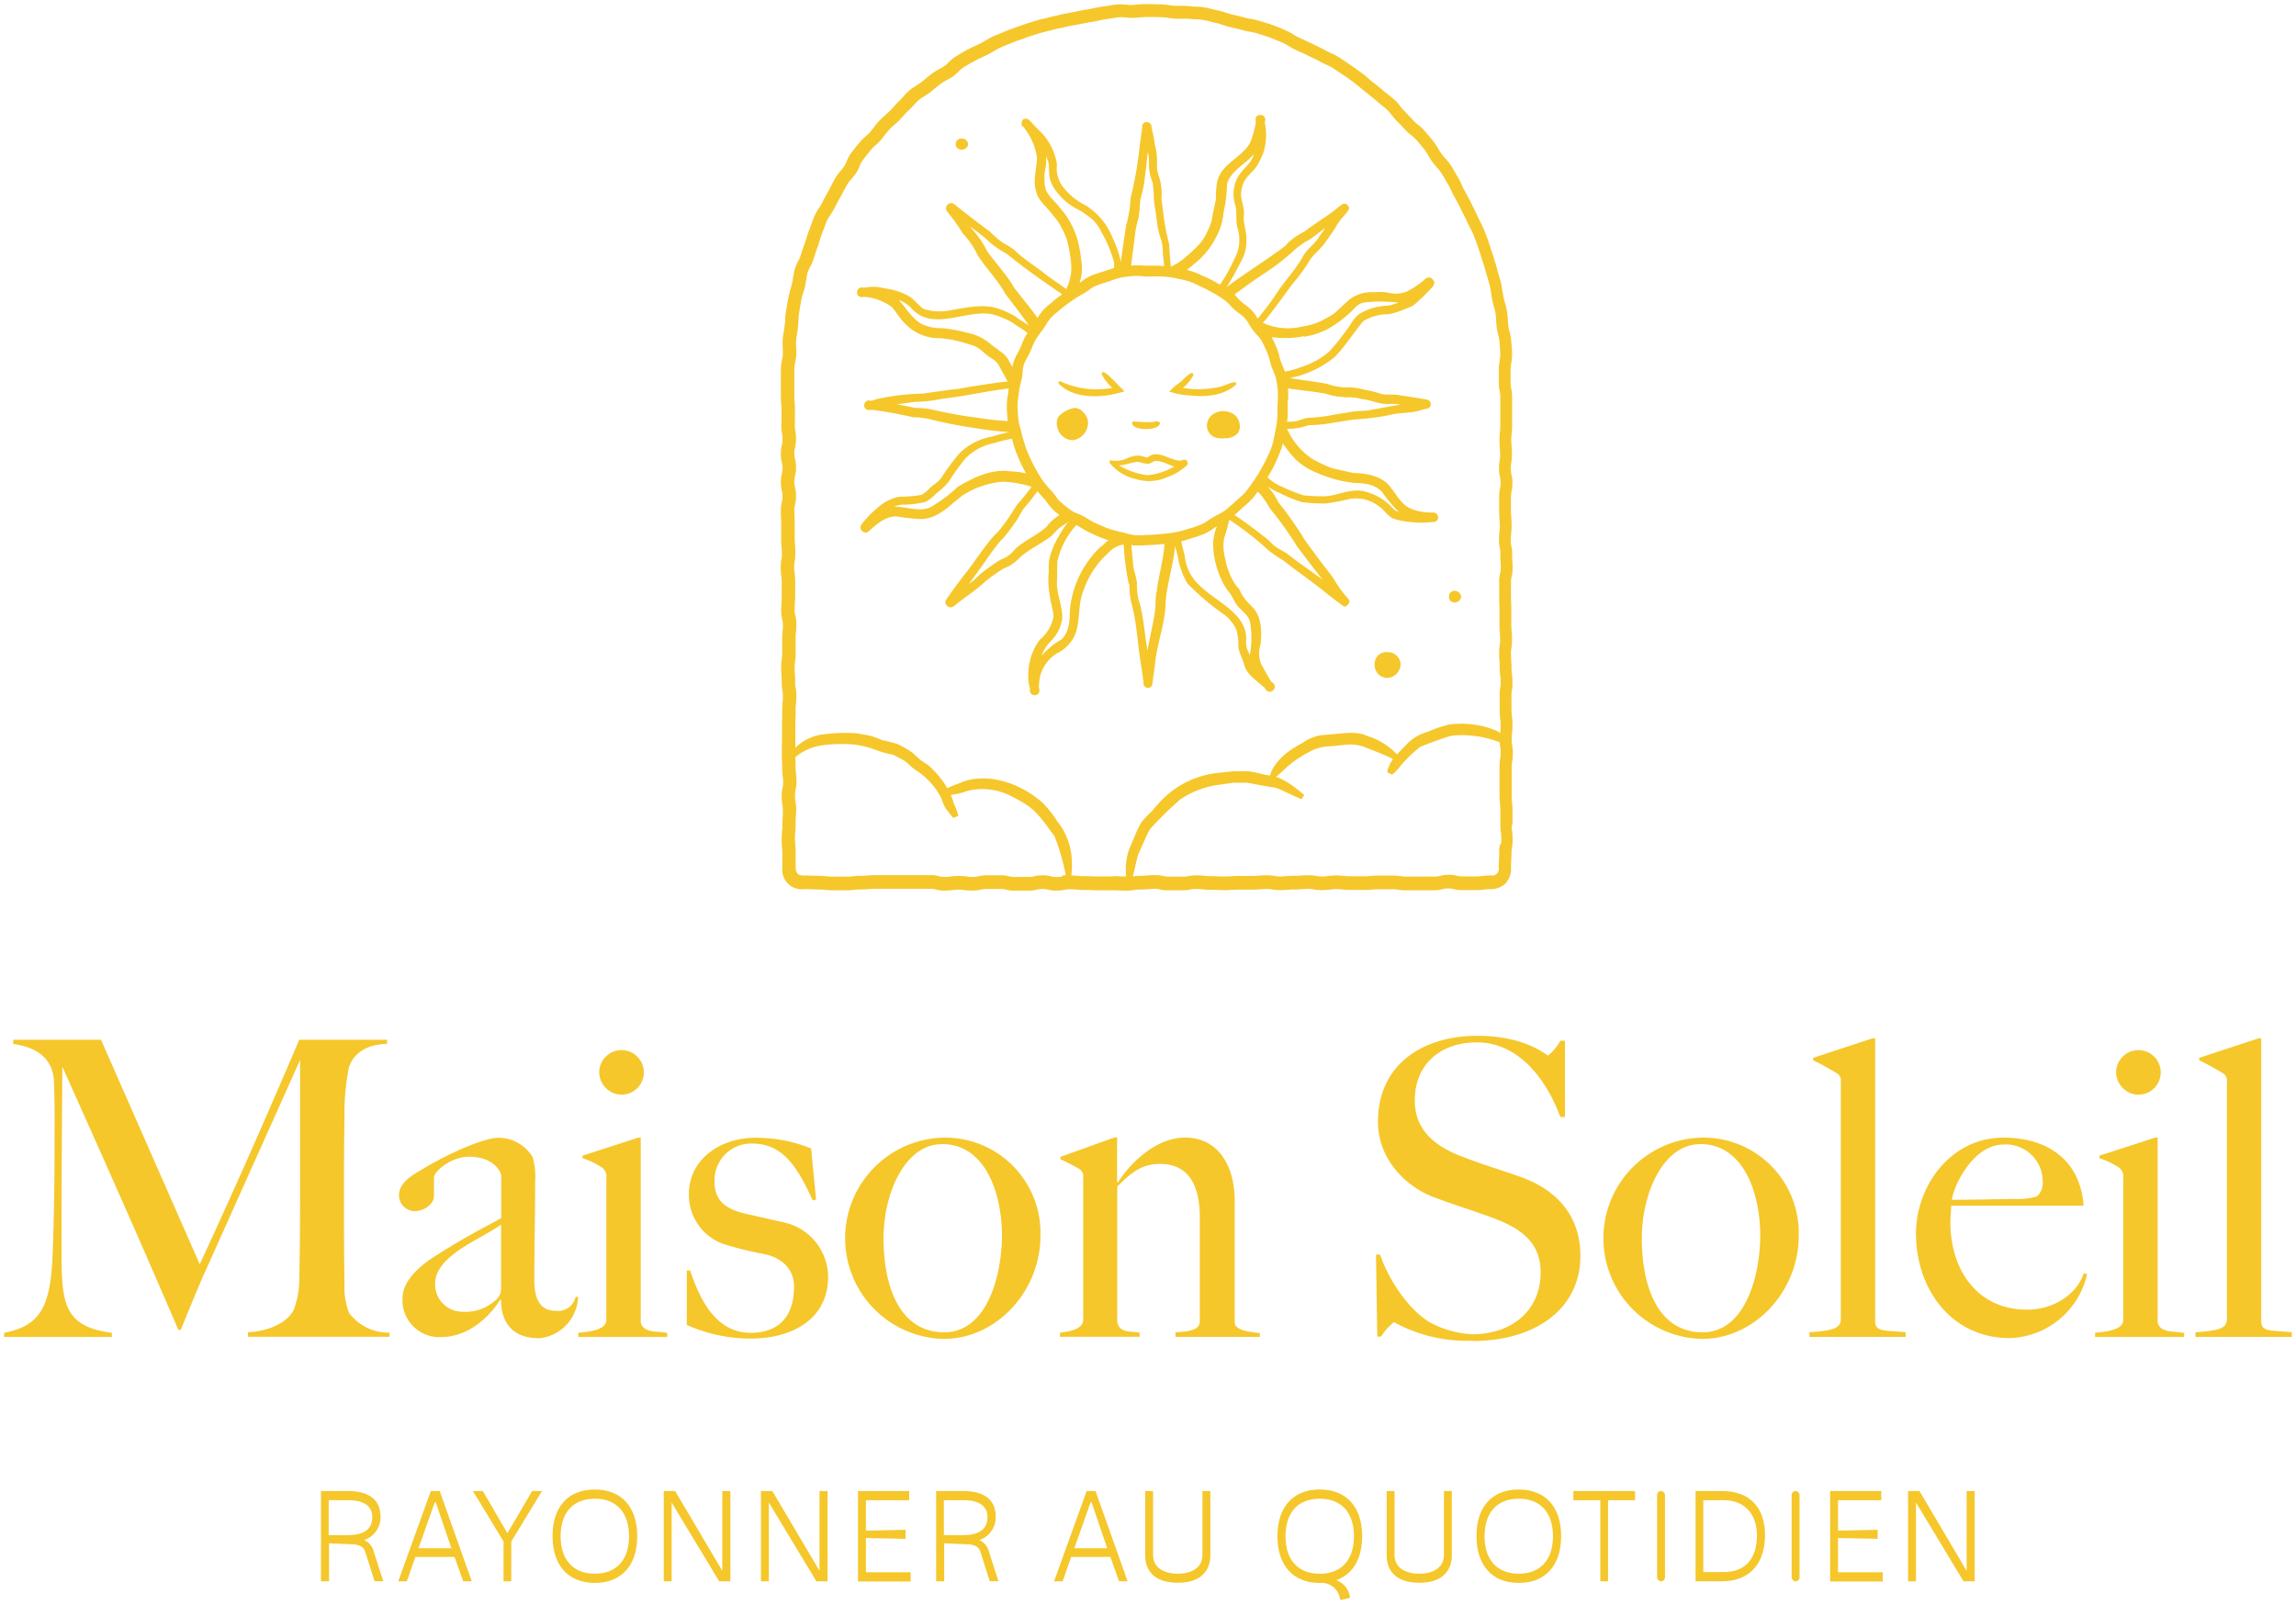 <svg xmlns="http://www.w3.org/2000/svg" width="276.167" height="193.098" viewBox="0 0 276.167 193.098">
  <g id="Logo" transform="translate(-890.5 -491.501)">
    <path id="Tracé_1" data-name="Tracé 1" d="M29.321,98.725v-.554c2.829-.158,4.867-1.345,5.52-2.73a10.525,10.525,0,0,0,.653-3.581c.1-4.372.1-8.191.1-12.405V65.408L24.177,90.871c-.653,1.385-2.631,6.252-2.928,7h-.3C14.641,83.135,7.953,68.4,7,66.2c-.059,8.686-.1,12.6-.1,22.3,0,6.212.3,8.982,6.054,9.734v.495H0v-.495c4.57-.89,5.658-3.383,5.856-10.13.1-2.829.2-6.846.2-11.277,0-3.779.059-4.867-.059-8.686-.1-3.72-3.284-4.412-4.907-4.669v-.495H11.653L23.524,89.98c5.856-12.563,11.515-25.958,11.97-27.006H46.059v.495c-2.691.059-4.016,1.286-4.57,2.73a28.343,28.343,0,0,0-.554,6.153c-.059,3.185-.059,6.114-.059,9.141,0,3.522,0,7.043.059,10.921a8.551,8.551,0,0,0,.554,3.423,5.914,5.914,0,0,0,4.867,2.374v.495H29.321Z" transform="translate(891 553.619)" fill="#f5c72b" stroke="rgba(0,0,0,0)" stroke-width="1"/>
    <path id="Tracé_2" data-name="Tracé 2" d="M40.6,93.032c-2.236,0-4.313-1.246-4.313-4.57l-.1-.059c-1.088,1.781-3.621,4.511-7.142,4.511a4.427,4.427,0,0,1-4.61-4.709c0-1.84,1.682-3.621,3.878-5.006,4.372-2.79,6.608-3.779,7.993-4.61v-5.1c0-.3-.752-2.275-3.878-2.275-2.137,0-4.214,1.741-4.214,2.532v2.236c0,.89-1.187,1.781-2.275,1.781A1.931,1.931,0,0,1,24,75.878c0-1.642,1.84-2.572,2.928-3.225,3.423-2.038,7.4-3.72,9.081-3.72a4.818,4.818,0,0,1,4.076,2.335,8.677,8.677,0,0,1,.3,2.928c0,4.709-.1,7.34-.1,11.871,0,2.987,1.246,3.68,2.532,3.68a2.156,2.156,0,0,0,2.434-1.682h.3a5.184,5.184,0,0,1-4.907,5.006ZM36.286,79.38c-2.374,1.741-7.934,3.72-7.934,7.1a3.284,3.284,0,0,0,3.225,3.383,5.407,5.407,0,0,0,4.115-1.444,1.738,1.738,0,0,0,.594-1.385V79.38Z" transform="translate(914.484 559.451)" fill="#f5c72b" stroke="rgba(0,0,0,0)" stroke-width="1"/>
    <path id="Tracé_3" data-name="Tracé 3" d="M34.9,98.079v-.495c1.543-.158,3.383-.356,3.383-1.583V78.967a1.345,1.345,0,0,0-.495-1.246,9.836,9.836,0,0,0-2.374-1.148v-.3L42.121,74.1h.3V96.3c.257,1.286,1.84,1.088,3.185,1.286v.495H34.9Zm5.2-29.143a2.725,2.725,0,0,1-2.671-2.671A2.681,2.681,0,1,1,40.1,68.936" transform="translate(925.149 554.265)" fill="#f5c72b" stroke="rgba(0,0,0,0)" stroke-width="1"/>
    <path id="Tracé_4" data-name="Tracé 4" d="M49.2,93.091a18.737,18.737,0,0,1-7.7-1.642V84.9h.4c1.088,3.185,2.928,7.5,7.3,7.5,3.185,0,5.2-1.781,5.2-5.56,0-2.038-1.385-3.482-3.621-3.917a43.826,43.826,0,0,1-4.808-1.187,6.238,6.238,0,0,1-4.214-6.054c0-4.076,3.68-6.747,7.993-6.747a17.588,17.588,0,0,1,6.707,1.286l.594,6.153-.4.1c-1.84-4.016-3.581-6.846-7.3-6.846a4.417,4.417,0,0,0-4.511,4.61c0,2.434,1.583,3.324,3.68,3.818l4.61,1.049A6.747,6.747,0,0,1,58.5,85.652c0,5.164-4.412,7.439-9.279,7.439Z" transform="translate(931.607 559.451)" fill="#f5c72b" stroke="rgba(0,0,0,0)" stroke-width="1"/>
    <path id="Tracé_5" data-name="Tracé 5" d="M63,93.141a12.11,12.11,0,0,1,.1-24.217A11.46,11.46,0,0,1,74.615,80.736c0,6.747-5.362,12.405-11.614,12.405m-.257-23.425c-4.372,0-7,5.817-7,11.317,0,6.054,2.077,11.317,7.3,11.317s6.944-7,6.944-11.673S68.2,69.7,62.744,69.7Z" transform="translate(941.03 559.441)" fill="#f5c72b" stroke="rgba(0,0,0,0)" stroke-width="1"/>
    <path id="Tracé_6" data-name="Tracé 6" d="M78.079,92.913v-.554c1.781-.1,2.928-.3,2.928-1.345V78.51c0-3.818-1.345-6.41-4.768-6.41-2.176,0-3.383.95-5.164,2.73V91.113C71.332,92.4,72.42,92.2,73.766,92.4v.495H64.19V92.4c1.543-.158,2.79-.554,2.79-1.583V73.742a1.027,1.027,0,0,0-.495-1.049,23.243,23.243,0,0,0-2.236-1.148v-.3l6.509-2.335h.3v5.362l.1.059c1.444-2.275,4.511-5.4,8.092-5.4,3.818,0,5.955,3.185,5.955,7.637v14.6c0,.989,1.88,1.148,3.027,1.286v.455H78.079Z" transform="translate(953.809 559.431)" fill="#f5c72b" stroke="rgba(0,0,0,0)" stroke-width="1"/>
    <path id="Tracé_7" data-name="Tracé 7" d="M95.033,99.415a18.186,18.186,0,0,1-9.477-2.236,7.305,7.305,0,0,0-1.543,1.741h-.455L83.4,89.048h.495c1.187,3.522,3.878,7.043,6.153,8.25a12.011,12.011,0,0,0,4.907,1.345c4.867,0,8.25-2.928,8.25-7.439,0-3.72-2.532-5.362-5.718-6.549-3.225-1.187-4.313-1.444-7.3-2.572-3.423-1.345-6.549-4.709-6.549-8.982,0-7.1,5.619-10.367,11.91-10.367,5.955,0,8.349,2.374,8.547,2.374a6.058,6.058,0,0,0,1.484-1.781h.554v9.18h-.554c-1.642-4.412-4.907-8.982-10.07-8.982-4.175,0-7.439,2.473-7.439,7,0,3.482,2.374,5.52,5.718,6.747,2.671,1.049,4.511,1.543,7.1,2.473,4.471,1.642,7.1,4.808,7.1,9.477,0,6.351-5.4,10.229-12.959,10.229Z" transform="translate(972.605 553.384)" fill="#f5c72b" stroke="rgba(0,0,0,0)" stroke-width="1"/>
    <path id="Tracé_8" data-name="Tracé 8" d="M109.1,93.141a12.11,12.11,0,0,1,.1-24.217,11.46,11.46,0,0,1,11.515,11.812c0,6.747-5.362,12.405-11.614,12.405m-.257-23.425c-4.372,0-7,5.817-7,11.317,0,6.054,2.077,11.317,7.3,11.317s6.944-7,6.944-11.673S114.3,69.7,108.844,69.7Z" transform="translate(986.138 559.441)" fill="#f5c72b" stroke="rgba(0,0,0,0)" stroke-width="1"/>
    <path id="Tracé_9" data-name="Tracé 9" d="M109.75,98.8v-.554c3.027-.2,3.779-.554,3.779-1.583V68.117a1.027,1.027,0,0,0-.495-1.049c-.594-.356-2.038-1.187-2.829-1.543v-.3l7.1-2.335h.356V96.9c0,1.345,1.148,1.088,3.68,1.345V98.8H109.75Z" transform="translate(998.388 553.541)" fill="#f5c72b" stroke="rgba(0,0,0,0)" stroke-width="1"/>
    <path id="Tracé_10" data-name="Tracé 10" d="M127.448,93.042c-6.806,0-11.218-5.718-11.218-12.6,0-5.619,4.115-11.515,10.526-11.515,5.2,0,9.24,2.631,9.635,8.191H120.464c0,.495-.1,1.246-.1,1.978,0,5.619,3.126,10.526,9.239,10.526,3.284,0,6.015-1.939,6.806-4.372l.4.1a9.857,9.857,0,0,1-9.338,7.7ZM126.8,69.755c-3.72,0-6.054,5.006-6.252,6.648,2.988,0,4.61-.059,7.7-.1a7.87,7.87,0,0,0,2.532-.3,2.238,2.238,0,0,0,.692-1.781,4.443,4.443,0,0,0-4.669-4.471" transform="translate(1004.729 559.441)" fill="#f5c72b" stroke="rgba(0,0,0,0)" stroke-width="1"/>
    <path id="Tracé_11" data-name="Tracé 11" d="M127.12,98.079v-.495c1.543-.158,3.383-.356,3.383-1.583V78.967a1.345,1.345,0,0,0-.495-1.246,9.835,9.835,0,0,0-2.374-1.148v-.3l6.707-2.176h.3V96.3c.257,1.286,1.84,1.088,3.185,1.286v.495h-10.7Zm5.2-29.143a2.725,2.725,0,0,1-2.671-2.671,2.681,2.681,0,1,1,2.671,2.671" transform="translate(1015.385 554.265)" fill="#f5c72b" stroke="rgba(0,0,0,0)" stroke-width="1"/>
    <path id="Tracé_12" data-name="Tracé 12" d="M133.22,98.8v-.554c3.027-.2,3.779-.554,3.779-1.583V68.117a1.027,1.027,0,0,0-.495-1.049c-.594-.356-2.038-1.187-2.829-1.543v-.3l7.1-2.335h.356V96.9c0,1.345,1.148,1.088,3.68,1.345V98.8H133.22Z" transform="translate(1021.354 553.541)" fill="#f5c72b" stroke="rgba(0,0,0,0)" stroke-width="1"/>
    <path id="Tracé_13" data-name="Tracé 13" d="M19.26,101.276V90.414h3.225c2.453,0,3.937.969,3.937,3.106a2.869,2.869,0,0,1-1.959,2.79,2.11,2.11,0,0,1,1.167,1.464l1.128,3.5H25.71l-1.108-3.5c-.2-.653-.712-.91-1.563-.95l-2.809-.119v4.57H19.26Zm.95-5.56h2.335c1.4,0,2.889-.4,2.889-2.157,0-1.662-1.563-2.038-2.829-2.038H20.19v4.194Z" transform="translate(909.846 580.469)" fill="#f5c72b" stroke="rgba(0,0,0,0)" stroke-width="1"/>
    <path id="Tracé_14" data-name="Tracé 14" d="M31.775,101.276l-1.049-2.928H26.018l-1.029,2.928H23.96l3.917-10.862h1.068L32.8,101.276Zm-3.423-9.5L26.394,97.3h3.957l-1.88-5.52h-.119Z" transform="translate(914.444 580.469)" fill="#f5c72b" stroke="rgba(0,0,0,0)" stroke-width="1"/>
    <path id="Tracé_15" data-name="Tracé 15" d="M32.18,101.276V96.488L28.5,90.414h1.187l2.928,5.025h.059l2.948-5.025H36.81l-3.7,6.074v4.788h-.93Z" transform="translate(918.887 580.469)" fill="#f5c72b" stroke="rgba(0,0,0,0)" stroke-width="1"/>
    <path id="Tracé_16" data-name="Tracé 16" d="M33.34,95.9c0-3.5,1.88-5.579,5.085-5.579s5.1,2.1,5.1,5.619-1.9,5.619-5.1,5.619-5.085-2.1-5.085-5.639Zm9.2.04c0-2.829-1.5-4.511-4.115-4.511s-4.115,1.682-4.115,4.511,1.5,4.511,4.115,4.511,4.115-1.682,4.115-4.511" transform="translate(923.623 580.381)" fill="#f5c72b" stroke="rgba(0,0,0,0)" stroke-width="1"/>
    <path id="Tracé_17" data-name="Tracé 17" d="M40.1,101.276V90.414h1.365l5.678,9.6v-9.6h.969v10.862H46.767L41.05,91.8v9.477Z" transform="translate(930.237 580.469)" fill="#f5c72b" stroke="rgba(0,0,0,0)" stroke-width="1"/>
    <path id="Tracé_18" data-name="Tracé 18" d="M46.01,101.276V90.414h1.365l5.678,9.6v-9.6h.969v10.862H52.677L46.96,91.8v9.477Z" transform="translate(936.02 580.469)" fill="#f5c72b" stroke="rgba(0,0,0,0)" stroke-width="1"/>
    <path id="Tracé_19" data-name="Tracé 19" d="M51.91,101.276V90.414h6.153v1.108h-5.2v3.66l4.768-.1v1.088l-4.768-.1v4.115h5.381V101.3H51.91Z" transform="translate(941.793 580.469)" fill="#f5c72b" stroke="rgba(0,0,0,0)" stroke-width="1"/>
    <path id="Tracé_20" data-name="Tracé 20" d="M56.66,101.276V90.414h3.225c2.453,0,3.937.969,3.937,3.106a2.869,2.869,0,0,1-1.959,2.79,2.11,2.11,0,0,1,1.167,1.464l1.128,3.5H63.11L62,97.774c-.2-.653-.712-.91-1.563-.95l-2.809-.119v4.57H56.66Zm.95-5.56h2.335c1.4,0,2.889-.4,2.889-2.157,0-1.662-1.563-2.038-2.829-2.038H57.59v4.194Z" transform="translate(946.441 580.469)" fill="#f5c72b" stroke="rgba(0,0,0,0)" stroke-width="1"/>
    <path id="Tracé_21" data-name="Tracé 21" d="M71.645,101.276,70.6,98.348H65.888l-1.029,2.928H63.83l3.917-10.862h1.068l3.858,10.862Zm-3.423-9.5L66.264,97.3H70.22l-1.88-5.52h-.119Z" transform="translate(953.457 580.469)" fill="#f5c72b" stroke="rgba(0,0,0,0)" stroke-width="1"/>
    <path id="Tracé_22" data-name="Tracé 22" d="M69.37,98.17V90.414h.95v7.7c0,1.761,1.682,2.255,2.968,2.255s2.968-.495,2.968-2.255v-7.7h.95V98.17c0,1.6-.91,3.284-3.917,3.284S69.37,99.792,69.37,98.17" transform="translate(958.877 580.469)" fill="#f5c72b" stroke="rgba(0,0,0,0)" stroke-width="1"/>
    <path id="Tracé_23" data-name="Tracé 23" d="M84.988,103.619l-.119-.435a2.237,2.237,0,0,0-2.374-1.622c-3.185,0-5.085-2.117-5.085-5.619s1.88-5.619,5.085-5.619,5.1,2.1,5.1,5.619c0,2.711-1.108,4.57-3.106,5.283a2.543,2.543,0,0,1,1.583,1.761l.079.356Zm1.622-7.677c0-2.829-1.5-4.511-4.115-4.511s-4.115,1.682-4.115,4.511,1.5,4.511,4.115,4.511,4.115-1.682,4.115-4.511" transform="translate(966.744 580.381)" fill="#f5c72b" stroke="rgba(0,0,0,0)" stroke-width="1"/>
    <path id="Tracé_24" data-name="Tracé 24" d="M84.05,98.17V90.414H85v7.7c0,1.761,1.682,2.255,2.968,2.255s2.968-.495,2.968-2.255v-7.7h.95V98.17c0,1.6-.91,3.284-3.917,3.284S84.05,99.792,84.05,98.17" transform="translate(973.241 580.469)" fill="#f5c72b" stroke="rgba(0,0,0,0)" stroke-width="1"/>
    <path id="Tracé_25" data-name="Tracé 25" d="M89.51,95.9c0-3.5,1.88-5.579,5.085-5.579s5.1,2.1,5.1,5.619-1.9,5.619-5.1,5.619-5.085-2.1-5.085-5.639Zm9.2.04c0-2.829-1.5-4.511-4.115-4.511s-4.115,1.682-4.115,4.511,1.5,4.511,4.115,4.511,4.115-1.682,4.115-4.511" transform="translate(978.584 580.381)" fill="#f5c72b" stroke="rgba(0,0,0,0)" stroke-width="1"/>
    <path id="Tracé_26" data-name="Tracé 26" d="M98.645,101.276V91.522H95.4V90.414h7.419v1.108H99.575v9.754h-.93Z" transform="translate(984.347 580.469)" fill="#f5c72b" stroke="rgba(0,0,0,0)" stroke-width="1"/>
    <rect id="Rectangle_23" data-name="Rectangle 23" width="0.95" height="10.862" rx="0.475" transform="translate(1089.818 670.883)" fill="#f5c72b" stroke="rgba(0,0,0,0)" stroke-width="1"/>
    <path id="Tracé_27" data-name="Tracé 27" d="M102.83,101.276V90.414H106c3.522,0,5.184,2.176,5.184,5.322s-1.622,5.54-5.184,5.54H102.83m.95-1.108h2.473c2.236,0,3.957-1.286,3.957-4.412,0-2.651-1.583-4.234-3.957-4.234H103.76v8.646Z" transform="translate(991.617 580.469)" fill="#f5c72b" stroke="rgba(0,0,0,0)" stroke-width="1"/>
    <rect id="Rectangle_24" data-name="Rectangle 24" width="0.95" height="10.862" rx="0.475" transform="translate(1106.002 670.883)" fill="#f5c72b" stroke="rgba(0,0,0,0)" stroke-width="1"/>
    <path id="Tracé_28" data-name="Tracé 28" d="M111.01,101.276V90.414h6.153v1.108h-5.2v3.66l4.768-.1v1.088l-4.768-.1v4.115h5.381V101.3H111.01Z" transform="translate(999.621 580.469)" fill="#f5c72b" stroke="rgba(0,0,0,0)" stroke-width="1"/>
    <path id="Tracé_29" data-name="Tracé 29" d="M115.75,101.276V90.414h1.365l5.678,9.6v-9.6h.969v10.862h-1.345L116.7,91.8v9.477Z" transform="translate(1004.259 580.469)" fill="#f5c72b" stroke="rgba(0,0,0,0)" stroke-width="1"/>
    <path id="Tracé_30" data-name="Tracé 30" d="M135.223,98.695v-1.7a8.1,8.1,0,0,0-.059-.95,6.426,6.426,0,0,1-.04-.772V91.849a3.246,3.246,0,0,1,.059-.732,5.977,5.977,0,0,0,0-1.939,3.368,3.368,0,0,1-.059-.732,6.988,6.988,0,0,1,.04-.772,8.1,8.1,0,0,0,.059-.95,8.881,8.881,0,0,0-.059-.969A5.459,5.459,0,0,1,135.1,85V83.282a3.452,3.452,0,0,1,.059-.752,5.334,5.334,0,0,0,.059-.969,7.774,7.774,0,0,0-.059-.95,5.458,5.458,0,0,1-.059-.752,5.479,5.479,0,0,0-.04-.91c0-.2-.02-.4-.02-.811a3.451,3.451,0,0,1,.059-.752,5.334,5.334,0,0,0,.059-.969,5.492,5.492,0,0,0-.04-.93c0-.2-.04-.4-.04-.791V72.974c0-.455,0-.673-.02-.89,0-.2-.02-.4-.02-.811V69.551a2.582,2.582,0,0,1,.079-.673,3.811,3.811,0,0,0,.119-1.029,5.352,5.352,0,0,0-.04-.91c0-.2-.02-.4-.02-.791a3.663,3.663,0,0,0-.1-.989,3.164,3.164,0,0,1-.059-.712,6.029,6.029,0,0,1,.04-.752,8.1,8.1,0,0,0,.059-.95c0-.475-.02-.692-.04-.93,0-.2-.04-.4-.04-.772V59.323a2.947,2.947,0,0,1,.079-.712,4.966,4.966,0,0,0,.1-1.009,3.811,3.811,0,0,0-.119-1.029,2.893,2.893,0,0,1-.079-.692,3.245,3.245,0,0,1,.059-.732,4.875,4.875,0,0,0,.079-.969,9.011,9.011,0,0,0-.04-.93c0-.2-.04-.4-.04-.791a6.419,6.419,0,0,1,.04-.772,8.1,8.1,0,0,0,.059-.95V47.294a4.964,4.964,0,0,0-.1-1.009,2.948,2.948,0,0,1-.079-.712V43.851a4.955,4.955,0,0,1,.079-.692,5.721,5.721,0,0,0,.1-1.049q-.03-.861-.119-1.721a5.575,5.575,0,0,0-.2-1.029,4.064,4.064,0,0,1-.138-.673c-.02-.237-.04-.455-.059-.692a9.045,9.045,0,0,0-.1-1.029,7.533,7.533,0,0,0-.237-1.009c-.059-.218-.119-.455-.178-.673-.04-.218-.079-.455-.119-.673-.059-.336-.1-.692-.178-1.029-.079-.376-.2-.732-.3-1.088-.059-.2-.119-.376-.158-.574-.158-.554-.317-1.108-.495-1.642l-.178-.534c-.119-.376-.237-.732-.356-1.108l-.059-.178c-.178-.475-.356-.969-.554-1.444-.139-.317-.3-.633-.455-.95-.1-.2-.2-.4-.3-.613-.237-.514-.495-1.029-.752-1.543s-.534-1.029-.811-1.523a3.7,3.7,0,0,1-.3-.633,9.753,9.753,0,0,0-.455-.91c-.119-.178-.218-.376-.336-.554-.178-.317-.356-.633-.554-.93a6.523,6.523,0,0,0-.633-.791c-.158-.178-.317-.356-.455-.534-.139-.2-.257-.4-.376-.594a8.988,8.988,0,0,0-.554-.871c-.356-.435-.732-.871-1.108-1.326a5.145,5.145,0,0,0-.772-.712,4,4,0,0,1-.514-.455c-.4-.415-.772-.831-1.187-1.246a5.885,5.885,0,0,1-.455-.534,4.979,4.979,0,0,0-.692-.772c-.257-.237-.534-.455-.811-.673-.178-.138-.356-.277-.534-.435-.435-.376-.89-.732-1.345-1.088-.178-.138-.356-.3-.514-.435a8.369,8.369,0,0,0-.811-.653l-.277-.2c-.376-.277-.732-.534-1.128-.791l-.336-.237c-.356-.237-.732-.495-1.088-.712a6.509,6.509,0,0,0-.91-.455,6.293,6.293,0,0,1-.633-.317c-.317-.178-.633-.336-.969-.495-.2-.1-.376-.178-.574-.277-.356-.178-.712-.336-1.088-.514l-.475-.218a6.077,6.077,0,0,1-.613-.336,5.675,5.675,0,0,0-.91-.495l-.455-.2c-.376-.158-.752-.317-1.128-.455-.336-.119-.692-.237-1.049-.336l-.594-.178a6.5,6.5,0,0,0-.989-.237c-.237-.04-.455-.079-.692-.138-.435-.119-.89-.237-1.345-.336l-.336-.079c-.218-.059-.455-.138-.673-.2A7.219,7.219,0,0,0,99.788.76c-.218-.04-.455-.1-.673-.158A9.189,9.189,0,0,0,98.107.384,5.858,5.858,0,0,0,97.078.3a3.923,3.923,0,0,1-.692-.059,9.116,9.116,0,0,0-1.029-.04h-.712a3.682,3.682,0,0,1-.673-.079c-.336-.04-.692-.079-1.029-.1-.317,0-.633,0-.95-.02h-.772a5.892,5.892,0,0,0-1.029.04L89.5.107a4.067,4.067,0,0,1-.692-.04,5.892,5.892,0,0,0-1.029-.04A9.167,9.167,0,0,0,86.75.166c-.237.04-.455.079-.692.1-.336.04-.673.119-1.009.178-.218.04-.455.1-.673.138-.475.079-.93.158-1.385.257L82.18,1c-.4.079-.791.138-1.187.237-.2.04-.376.079-.574.138-.376.079-.732.158-1.108.257-.218.059-.435.119-.653.158a8.418,8.418,0,0,0-1.009.277l-.435.138c-.4.119-.811.257-1.207.4-.178.059-.376.138-.554.2-.356.119-.712.257-1.068.4l-.495.2c-.376.158-.732.3-1.108.455a8.1,8.1,0,0,0-.91.495c-.2.119-.4.237-.594.336s-.415.2-.613.3c-.317.138-.633.3-.95.455l-.139.079c-.455.257-.91.514-1.345.791a4.174,4.174,0,0,0-.831.692,3.112,3.112,0,0,1-.495.435,6.2,6.2,0,0,1-.613.356,8.637,8.637,0,0,0-.871.534c-.3.218-.574.455-.851.673a4.815,4.815,0,0,1-.495.4c-.178.138-.376.257-.574.4a7.374,7.374,0,0,0-.851.594,8.174,8.174,0,0,0-.712.732c-.158.178-.317.356-.475.514a8.451,8.451,0,0,0-.712.752,5.608,5.608,0,0,1-.475.495c-.158.158-.336.317-.514.475-.257.237-.514.455-.752.712a8.368,8.368,0,0,0-.653.811c-.138.178-.277.356-.435.534a5.718,5.718,0,0,1-.495.475,5.12,5.12,0,0,0-.732.732l-.3.356c-.257.336-.534.653-.772.989a4.868,4.868,0,0,0-.495.95,5.515,5.515,0,0,1-.3.594,5.96,5.96,0,0,1-.435.554,5.311,5.311,0,0,0-.613.831c-.178.3-.336.613-.495.91-.1.2-.2.415-.317.613-.277.495-.554,1.009-.811,1.523-.1.2-.237.4-.356.594a5.519,5.519,0,0,0-.514.89c-.138.317-.257.633-.376.969l-.237.653a9.4,9.4,0,0,0-.336.969c-.059.218-.138.435-.218.653-.138.4-.277.772-.4,1.167l-.138.455a5.4,5.4,0,0,1-.277.613,5.493,5.493,0,0,0-.415.969,9.081,9.081,0,0,0-.2,1.009c-.04.237-.059.475-.119.692l-.178.653a9.435,9.435,0,0,0-.257,1.009c-.119.554-.2,1.128-.3,1.7a8.631,8.631,0,0,0-.1,1.029,3.923,3.923,0,0,1-.059.692c-.02.218-.059.435-.1.673a8.926,8.926,0,0,0-.138,1.049c-.02.356,0,.692,0,1.029,0,.237.04.475.02.712a4.61,4.61,0,0,1-.1.673,5.6,5.6,0,0,0-.138,1.049v3.423c0,.475.02.692.04.93a6.692,6.692,0,0,1,.04.772v.811c0,.218-.02.455-.02.89a5.287,5.287,0,0,0,.079.989,3.164,3.164,0,0,1,.059.712,2.708,2.708,0,0,1-.079.673,3.869,3.869,0,0,0-.119,1.049,3.586,3.586,0,0,0,.119,1.029,2.708,2.708,0,0,1,.079.673,2.893,2.893,0,0,1-.079.692,3.753,3.753,0,0,0-.119,1.009,3.928,3.928,0,0,0,.119,1.029,2.762,2.762,0,0,1,.079.692,2.582,2.582,0,0,1-.079.673,3.869,3.869,0,0,0-.119,1.049c0,.455,0,.673.02.91,0,.2.02.4.02.811v1.7a5.749,5.749,0,0,0,.04.93c0,.2.04.4.04.791a3.366,3.366,0,0,1-.059.732,5.288,5.288,0,0,0-.079.989,7.777,7.777,0,0,0,.059.95,5.453,5.453,0,0,1,.059.752v1.721c0,.4,0,.594-.02.811,0,.218-.04.455-.04.91a3.811,3.811,0,0,0,.119,1.029,2.761,2.761,0,0,1,.079.692,4.1,4.1,0,0,1-.04.791c-.02.237-.04.455-.04.93V78.1a3.45,3.45,0,0,1-.059.752,5.335,5.335,0,0,0-.059.969,5.478,5.478,0,0,0,.04.91c0,.2.02.4.02.811a5.287,5.287,0,0,0,.079.989,3.366,3.366,0,0,1,.059.732,4.1,4.1,0,0,1-.04.791c-.02.237-.04.455-.04.93v.831c0,.218-.02.455-.02.89v1.721c0,.415,0,.613-.02.831v.89c0,.455,0,.673.02.91,0,.2.02.4.02.811a8.883,8.883,0,0,0,.059.969,5.454,5.454,0,0,1,.059.752,2.762,2.762,0,0,1-.079.692,5.142,5.142,0,0,0-.1,1.009,5.287,5.287,0,0,0,.079.989,3.366,3.366,0,0,1,.059.732c0,.4,0,.613-.02.811,0,.237-.04.455-.04.91a4.1,4.1,0,0,1-.04.791c0,.237-.04.455-.04.93a5.619,5.619,0,0,0,.04.93c0,.2.04.4.04.791V103.9a2.352,2.352,0,0,0,2.651,2.572c.4,0,.594,0,.791.02.218,0,.435.02.89.02a6.294,6.294,0,0,1,.752.04,8.009,8.009,0,0,0,.93.059h1.682a4.975,4.975,0,0,0,.93-.059,6.031,6.031,0,0,1,.752-.04c.455,0,.692-.02.93-.04a6.294,6.294,0,0,1,.752-.04H65.2a2.357,2.357,0,0,1,.633.079,3.679,3.679,0,0,0,1.049.139,8.1,8.1,0,0,0,.95-.059,5.4,5.4,0,0,1,.732-.059,3.367,3.367,0,0,1,.732.059,8.1,8.1,0,0,0,.95.059,4.853,4.853,0,0,0,1.029-.119,2.657,2.657,0,0,1,.653-.079h1.682a2.708,2.708,0,0,1,.673.079,3.7,3.7,0,0,0,1.029.119H77a3.528,3.528,0,0,0,1.009-.119,2.582,2.582,0,0,1,.673-.079,2.409,2.409,0,0,1,.653.079,3.811,3.811,0,0,0,1.029.119,4.729,4.729,0,0,0,.989-.1,3.085,3.085,0,0,1,.692-.059,3.982,3.982,0,0,1,.772.04c.237.02.455.04.91.04.4,0,.594,0,.791.02.218,0,.435.02.89.02h1.682c.4,0,.594,0,.791.02.218,0,.455.02.89.02a4.794,4.794,0,0,0,.95-.079,5.109,5.109,0,0,1,.732-.059,5.479,5.479,0,0,0,.91-.04c.2,0,.4-.04.772-.04a2.582,2.582,0,0,1,.673.079,3.838,3.838,0,0,0,1.009.1h1.682a4.9,4.9,0,0,0,.989-.1,2.968,2.968,0,0,1,.692-.059,6.292,6.292,0,0,1,.752.04,8.011,8.011,0,0,0,.93.059c.4,0,.594,0,.811.02.218,0,.435.02.871.02a5.215,5.215,0,0,0,.89-.04c.2,0,.4-.02.791-.02H103.9c.455,0,.692-.02.93-.04.2,0,.376-.04.752-.04a3.164,3.164,0,0,1,.712.059,5.205,5.205,0,0,0,.969.079,8.855,8.855,0,0,0,.91-.04c.2,0,.376-.04.772-.04a5.091,5.091,0,0,0,.89-.04c.2,0,.4-.02.791-.02a3.164,3.164,0,0,1,.712.059,5.205,5.205,0,0,0,.969.079,8.1,8.1,0,0,0,.95-.059,5.4,5.4,0,0,1,.732-.059,6.3,6.3,0,0,1,.752.04,8.007,8.007,0,0,0,.93.059h1.682a5.479,5.479,0,0,0,.91-.04c.2,0,.4-.04.791-.04h1.682a3.245,3.245,0,0,1,.732.059,5.228,5.228,0,0,0,.95.059h3.363a3.8,3.8,0,0,0,1.049-.138,2.529,2.529,0,0,1,.653-.079,2.582,2.582,0,0,1,.673.079,3.639,3.639,0,0,0,1.009.119h1.682a8.1,8.1,0,0,0,.95-.059,5.4,5.4,0,0,1,.732-.059,2.54,2.54,0,0,0,1.86-.692,2.587,2.587,0,0,0,.653-1.86c0-.4,0-.594.02-.791,0-.237.04-.455.04-.91a3.368,3.368,0,0,1,.059-.732,5.2,5.2,0,0,0,.079-.969,8.1,8.1,0,0,0-.059-.95,5.454,5.454,0,0,1-.059-.752Zm-54.151,6.252a3.085,3.085,0,0,1-.692.059,2.408,2.408,0,0,1-.653-.079,3.811,3.811,0,0,0-1.029-.119,3.529,3.529,0,0,0-1.009.119,2.581,2.581,0,0,1-.673.079H75.334a2.408,2.408,0,0,1-.653-.079,3.7,3.7,0,0,0-1.029-.119H71.971a4.853,4.853,0,0,0-1.029.119,2.657,2.657,0,0,1-.653.079,3.245,3.245,0,0,1-.732-.059,7.627,7.627,0,0,0-1.9,0,5.4,5.4,0,0,1-.732.059,2.356,2.356,0,0,1-.633-.079,3.68,3.68,0,0,0-1.049-.138H58.517c-.455,0-.692.02-.93.04a6.3,6.3,0,0,1-.752.04,4.975,4.975,0,0,0-.93.059,6.029,6.029,0,0,1-.752.04H53.472a6.292,6.292,0,0,1-.752-.04,8.008,8.008,0,0,0-.93-.059c-.4,0-.594,0-.791-.02-.218,0-.435-.02-.89-.02a1.359,1.359,0,0,1-.851-.178A1.246,1.246,0,0,1,49,103.8v-1.721a5.749,5.749,0,0,0-.04-.93c0-.2-.04-.4-.04-.791a4.1,4.1,0,0,1,.04-.791c0-.237.04-.455.04-.93,0-.4,0-.613.02-.811,0-.237.04-.455.04-.91a5.287,5.287,0,0,0-.079-.989,3.367,3.367,0,0,1-.059-.732A2.761,2.761,0,0,1,49,94.5a5.142,5.142,0,0,0,.1-1.009,8.883,8.883,0,0,0-.059-.969,5.454,5.454,0,0,1-.059-.752c0-.455,0-.673-.02-.91v-.277a6.52,6.52,0,0,1,3.462-1.444,17.585,17.585,0,0,1,3.68-.059,12.622,12.622,0,0,1,2.077.475,12.837,12.837,0,0,0,2.572.752c.356.2.93.495,1.286.692.495.3.811.791,1.464,1.187a8.71,8.71,0,0,1,2.889,3.106c.178.317.3.851.613,1.4a14.366,14.366,0,0,0,.95,1.207l.613-.237a6.683,6.683,0,0,0-.554-1.484,5.97,5.97,0,0,0-.356-1.049,7.98,7.98,0,0,0,2-.475,7.447,7.447,0,0,1,4.808.415,18,18,0,0,1,2.275,1.246c1.484.95,2.354,2.453,3.383,3.759a27.867,27.867,0,0,1,1.365,4.709,2.327,2.327,0,0,0-.415.059Zm6.034,0H85.424c-.4,0-.594,0-.791-.02-.218,0-.435-.02-.89-.02a3.983,3.983,0,0,1-.772-.04c-.218,0-.415-.04-.811-.04a10.672,10.672,0,0,0,0-2.513,7.881,7.881,0,0,0-1.7-4.016A13.116,13.116,0,0,0,78.7,96.083c-2.473-2.2-6.212-3.64-9.477-2.572-.692.317-1.345.475-1.978.831a8.168,8.168,0,0,0-.633-.969,10.913,10.913,0,0,0-1.721-1.86,8.071,8.071,0,0,1-1.761-1.4,12.9,12.9,0,0,0-1.82-1.068,14.161,14.161,0,0,0-1.9-.495,10.859,10.859,0,0,0-1.543-.554c-.4-.079-1.187-.218-1.583-.277a18.876,18.876,0,0,0-3.66.1,5.779,5.779,0,0,0-3.66,1.642V86.646c0-.415,0-.613.02-.831,0-.218.02-.455.02-.89a4.1,4.1,0,0,1,.04-.791c.02-.237.04-.455.04-.93A5.287,5.287,0,0,0,49,82.214a3.367,3.367,0,0,1-.059-.732,5.479,5.479,0,0,0-.04-.91c0-.2-.02-.4-.02-.811a3.45,3.45,0,0,1,.059-.752A5.335,5.335,0,0,0,49,78.039v-1.7a4.1,4.1,0,0,1,.04-.791c.02-.237.04-.455.04-.93a3.81,3.81,0,0,0-.119-1.029,2.762,2.762,0,0,1-.079-.692c0-.4,0-.594.02-.811,0-.218.04-.455.04-.91V69.453a8.1,8.1,0,0,0-.059-.95,5.453,5.453,0,0,1-.059-.752,3.245,3.245,0,0,1,.059-.732,5.287,5.287,0,0,0,.079-.989c0-.455-.02-.692-.04-.93,0-.2-.04-.4-.04-.791v-1.7c0-.455,0-.673-.02-.91,0-.2-.02-.4-.02-.811a2.707,2.707,0,0,1,.079-.673,3.87,3.87,0,0,0,.119-1.049,3.7,3.7,0,0,0-.119-1.029,3.069,3.069,0,0,1,0-1.385,3.754,3.754,0,0,0,.119-1.009,3.811,3.811,0,0,0-.119-1.029,2.9,2.9,0,0,1,0-1.345,3.87,3.87,0,0,0,.119-1.049,4.96,4.96,0,0,0-.079-.989,3.165,3.165,0,0,1-.059-.712v-.811c0-.218.02-.455.02-.89s-.02-.692-.04-.93a6.691,6.691,0,0,1-.04-.772V43.792a5.359,5.359,0,0,1,.1-.732,6.556,6.556,0,0,0,.138-.93c0-.3,0-.574-.02-.871a5.276,5.276,0,0,1,0-.791c.02-.3.079-.613.119-.91.04-.237.079-.495.1-.732.04-.257.04-.534.059-.791a6.189,6.189,0,0,1,.079-.871c.079-.554.178-1.108.277-1.642a7.114,7.114,0,0,1,.237-.871c.079-.237.138-.495.2-.732.059-.277.1-.554.158-.831a4.536,4.536,0,0,1,.158-.811,3.892,3.892,0,0,1,.3-.673,4.8,4.8,0,0,0,.376-.851l.158-.475c.119-.376.237-.732.376-1.108.1-.237.158-.495.237-.752.079-.277.178-.554.277-.831.1-.237.178-.475.277-.712.1-.277.2-.574.317-.831a5.337,5.337,0,0,1,.415-.692c.158-.237.317-.495.455-.752.257-.495.514-.989.791-1.464.119-.218.237-.455.356-.673.138-.277.277-.534.435-.791a4.6,4.6,0,0,1,.495-.633c.178-.218.376-.435.534-.673a4.956,4.956,0,0,0,.435-.851,2.891,2.891,0,0,1,.336-.653c.237-.317.475-.633.732-.95l.3-.376A4.533,4.533,0,0,1,58.576,17a6.544,6.544,0,0,0,.653-.633l.475-.594c.178-.237.376-.475.574-.692a5.928,5.928,0,0,1,.633-.594c.2-.178.4-.356.574-.534s.356-.376.514-.554a6.545,6.545,0,0,1,.633-.653c.218-.2.4-.415.594-.613a7.836,7.836,0,0,1,.554-.574,6.215,6.215,0,0,1,.653-.455c.257-.158.495-.317.732-.495.178-.138.356-.277.514-.415.257-.218.514-.415.772-.613a6.2,6.2,0,0,1,.712-.435c.237-.138.495-.277.712-.415a5.811,5.811,0,0,0,.732-.633,5.5,5.5,0,0,1,.554-.475c.415-.257.871-.514,1.306-.752l.139-.079c.277-.158.554-.277.831-.415.218-.1.455-.2.673-.317s.455-.237.673-.376c.257-.158.514-.3.791-.435.336-.158.692-.3,1.029-.435l.514-.2a9.578,9.578,0,0,1,.969-.356c.2-.059.4-.138.594-.218.376-.138.752-.257,1.128-.376l.455-.138c.3-.1.594-.158.89-.237l.712-.178a9.3,9.3,0,0,1,1.009-.237c.2-.04.4-.079.594-.138.356-.079.732-.158,1.108-.218l.831-.158c.435-.079.871-.178,1.326-.237.257-.04.514-.1.772-.158.277-.059.574-.119.871-.158l.772-.119a6.57,6.57,0,0,1,.871-.119,5.443,5.443,0,0,1,.772.04,6.854,6.854,0,0,0,.91.04c.257,0,.514-.04.772-.059a2.436,2.436,0,0,0,.4-.04h.495c.554,0,1.108,0,1.662.02a6.808,6.808,0,0,1,.89.1c.257.04.514.059.772.079a5.824,5.824,0,0,0,.831,0c.3,0,.574,0,.831.02.257.04.534.04.811.059a4,4,0,0,1,.851.079,6.891,6.891,0,0,1,.871.2c.257.059.514.138.772.178a7.065,7.065,0,0,1,.791.237,5.477,5.477,0,0,0,.811.237l.336.079c.435.1.851.2,1.266.317.277.079.554.119.831.178a7.835,7.835,0,0,1,.791.178c.218.059.415.138.633.2.317.1.653.2.95.317.356.138.712.277,1.068.435l.475.2c.218.1.455.237.692.376a7.6,7.6,0,0,0,.772.435l.495.218c.336.158.673.3,1.009.475.2.1.415.2.613.3.3.138.594.277.871.435.237.138.495.257.752.376a5.05,5.05,0,0,1,.732.376c.356.218.692.455,1.029.673l.356.237c.356.237.712.495,1.068.752l.277.218c.237.178.475.376.712.574.2.158.376.317.574.475.435.336.871.692,1.286,1.049.2.158.376.317.574.475.237.2.475.376.712.594a5.289,5.289,0,0,1,.514.594c.178.237.376.455.574.673.4.4.772.791,1.148,1.207a4.965,4.965,0,0,0,.692.613,4.991,4.991,0,0,1,.574.514c.356.415.712.831,1.049,1.266.158.2.277.435.435.673a6.573,6.573,0,0,0,.455.732c.158.218.356.435.534.653a4.82,4.82,0,0,1,.514.633c.178.277.336.554.495.831l.356.594a6.329,6.329,0,0,1,.376.732c.119.257.237.514.376.752.277.475.534.969.772,1.464.257.495.495.989.732,1.484.1.218.218.455.336.673.139.277.277.534.4.831.2.455.356.91.534,1.385l.059.178c.119.336.237.673.336,1.029l.178.554c.178.534.336,1.049.475,1.583l.178.594c.1.336.2.673.277,1.009a7.007,7.007,0,0,1,.158.89c.04.257.079.495.119.752.059.257.119.534.2.791a7.178,7.178,0,0,1,.2.831c.04.3.059.594.079.89,0,.257.04.514.059.772.04.317.119.594.178.871a7.4,7.4,0,0,1,.158.752c.04.554.079,1.108.1,1.662a5.147,5.147,0,0,1-.079.732,6.7,6.7,0,0,0-.1.93v1.721a4.964,4.964,0,0,0,.1,1.009,2.948,2.948,0,0,1,.079.712V50.7a6.692,6.692,0,0,1-.04.772,8.1,8.1,0,0,0-.059.95c0,.475.02.692.04.93,0,.2.04.4.04.791a3.245,3.245,0,0,1-.059.732,4.875,4.875,0,0,0-.079.969,3.811,3.811,0,0,0,.119,1.029,2.893,2.893,0,0,1,.079.692,3.084,3.084,0,0,1-.079.712,4.965,4.965,0,0,0-.1,1.009V61c0,.475.02.692.04.93,0,.2.04.4.04.772a6.03,6.03,0,0,1-.04.752,8.1,8.1,0,0,0-.059.95,3.771,3.771,0,0,0,.1.989,3.163,3.163,0,0,1,.059.712,5.349,5.349,0,0,0,.04.91c0,.2.02.4.02.791a2.582,2.582,0,0,1-.079.673,3.81,3.81,0,0,0-.119,1.029v1.721c0,.455,0,.673.02.89,0,.2.02.4.02.811v1.721a5.75,5.75,0,0,0,.04.93c0,.2.04.4.04.791a3.451,3.451,0,0,1-.059.752,5.334,5.334,0,0,0-.059.969,5.477,5.477,0,0,0,.04.91c0,.2.02.4.02.811a8.1,8.1,0,0,0,.059.95,5.455,5.455,0,0,1,.059.752,3.45,3.45,0,0,1-.059.752,5.334,5.334,0,0,0-.059.969v1.721a8.88,8.88,0,0,0,.059.969,5.456,5.456,0,0,1,.059.752,6.691,6.691,0,0,1-.04.772.964.964,0,0,1-.02.237,3.4,3.4,0,0,0-.752-.4,11.113,11.113,0,0,0-5.441-.613,18.193,18.193,0,0,0-2.532.871,5.566,5.566,0,0,0-2.414,1.385c-.415.455-.871.871-1.266,1.345a8.062,8.062,0,0,0-3.542-2.216c-1.385-.673-3.106-.277-4.59-.2l-1.049.1a5.32,5.32,0,0,0-2.2.93c-1.622.851-3.3,2.058-3.9,3.878a.29.29,0,0,0,.079.04c-.3-.04-.574-.079-.811-.119a15.957,15.957,0,0,0-1.82-.4h-1.86l-1.86.2a11.061,11.061,0,0,0-6.648,3.166,15.182,15.182,0,0,0-1.246,1.4,14.86,14.86,0,0,0-1.286,1.345,14.034,14.034,0,0,0-.811,1.682l-.732,1.721a8.256,8.256,0,0,0-.336,1.84c-.02.435,0,.871,0,1.306a5.976,5.976,0,0,1-.653-.02c-.218,0-.455-.02-.89-.02Zm46.593-3.8a5.205,5.205,0,0,0-.079.969c0,.4,0,.594-.02.791,0,.237-.04.455-.04.91a.82.82,0,0,1-.969,1.009,8.1,8.1,0,0,0-.95.059,5.4,5.4,0,0,1-.732.059h-1.682a2.583,2.583,0,0,1-.673-.079,3.639,3.639,0,0,0-1.009-.119,3.925,3.925,0,0,0-1.049.138,2.529,2.529,0,0,1-.653.079h-3.363a3.244,3.244,0,0,1-.732-.059,5.229,5.229,0,0,0-.95-.059h-1.682a5.607,5.607,0,0,0-.91.04c-.2,0-.4.04-.791.04h-1.682a6.033,6.033,0,0,1-.752-.04,8.011,8.011,0,0,0-.93-.059,8.1,8.1,0,0,0-.95.059,5.4,5.4,0,0,1-.732.059,3.164,3.164,0,0,1-.712-.059,5.2,5.2,0,0,0-.969-.079,5.09,5.09,0,0,0-.89.04c-.2,0-.4.02-.791.02a8.859,8.859,0,0,0-.91.04c-.2,0-.376.04-.772.04a3.164,3.164,0,0,1-.712-.059,5.2,5.2,0,0,0-.969-.079c-.455,0-.692.02-.93.04-.2,0-.376.04-.752.04h-1.682a5.09,5.09,0,0,0-.89.04c-.2,0-.4.02-.791.02s-.594,0-.811-.02c-.218,0-.435-.02-.871-.02a6.3,6.3,0,0,1-.752-.04,8,8,0,0,0-.93-.059,4.9,4.9,0,0,0-.989.1,2.966,2.966,0,0,1-.692.059H93.873a2.582,2.582,0,0,1-.673-.079,3.839,3.839,0,0,0-1.009-.1,5.478,5.478,0,0,0-.91.04c-.2,0-.4.04-.772.04a4.794,4.794,0,0,0-.95.079c.237-.91.4-1.86.653-2.671.4-.831,1.009-2.374,1.444-3.067a43.691,43.691,0,0,1,3.621-3.541,10.955,10.955,0,0,1,4.689-1.761l1.682-.237h1.7c.93.178,2.453.475,3.344.594.989.336,2.1.969,3.146,1.385l.336-.495c-.455-.4-.95-.791-1.444-1.148a10.31,10.31,0,0,0-1.622-.93c-.119-.04-.218-.059-.336-.1.475-.4.91-.791,1.326-1.207a13.946,13.946,0,0,1,3.4-2.157,6.224,6.224,0,0,1,1.88-.336c.317-.02,1.167-.119,1.484-.138a5.232,5.232,0,0,1,2.354.158c1.246.495,2.434.93,3.64,1.523a4.108,4.108,0,0,0-.712,1.583l.594.3a5,5,0,0,0,.732-.712,15.5,15.5,0,0,1,2.691-2.651c1.128-.455,2.552-.989,3.72-1.326a12.519,12.519,0,0,1,5.8.791,3.656,3.656,0,0,0,.059.534,4.543,4.543,0,0,1,0,1.464,4.876,4.876,0,0,0-.079.969v3.443a8.1,8.1,0,0,0,.059.95,6.3,6.3,0,0,1,.04.752v1.721a8.1,8.1,0,0,0,.059.95,5.453,5.453,0,0,1,.059.752,3.244,3.244,0,0,1-.059.732Z" transform="translate(937.204 492)" fill="#f5c72b" stroke="rgba(0,0,0,0)" stroke-width="1"/>
    <path id="Tracé_31" data-name="Tracé 31" d="M62.379,7.094s-.04-.1-.059-.079a.273.273,0,0,1,.059.079" transform="translate(951.979 498.862)" fill="#f5c72b" stroke="rgba(0,0,0,0)" stroke-width="1"/>
    <path id="Tracé_32" data-name="Tracé 32" d="M84.613,63.155a9.241,9.241,0,0,0,.237,2.3c.692,2.493.732,5.045,1.187,7.6.079.495.2,1.444.277,1.919v.059a.539.539,0,1,0,1.068.059c.02-.138.04-.336.059-.415.04-.336.178-1.306.237-1.642.178-2.612,1.286-5.124,1.286-7.716.2-2.275.93-4.471,1.148-6.727.119.554.317,1.088.4,1.721a9.46,9.46,0,0,0,1.068,2.77,28.918,28.918,0,0,0,4.372,3.72,4.565,4.565,0,0,1,1.563,1.978,7,7,0,0,1,.2,1.978c.119.791.514,1.345.692,2.1a3.142,3.142,0,0,0,.851,1.385,20.582,20.582,0,0,0,1.583,1.365c.059.079.1.158.158.237l.059.079c.079.059-.178-.138.2.158a.569.569,0,0,0,.633-.119.542.542,0,0,0,.02-.851l-.079-.079s-.079-.059-.178-.139c-.415-.653-.831-1.484-1.187-2.058a3.539,3.539,0,0,1-.079-2.414c.158-1.5.158-3.3-.969-4.471L98.9,65.43a5.763,5.763,0,0,1-1.088-1.662,5.446,5.446,0,0,1-1.068-1.682,8.136,8.136,0,0,1-.594-1.9,5.958,5.958,0,0,1-.158-2.493,21.07,21.07,0,0,0,.633-2.255,35.072,35.072,0,0,1,4.709,3.68,19.256,19.256,0,0,0,1.86,1.266c1.721,1.385,3.581,2.592,5.283,4.036.534.4,1.306,1.009,1.84,1.385-.1-.138.277.475.772-.455-.04-.336-.04-.218-.1-.336a15.516,15.516,0,0,1-1.939-2.691c-1.128-1.425-2.236-2.928-3.344-4.452a41.373,41.373,0,0,0-3.166-4.531,9.3,9.3,0,0,0-1.286-1.919,6.456,6.456,0,0,0,1.444.811,17.471,17.471,0,0,0,2.671,1.088,20.042,20.042,0,0,0,2.889.158,26.087,26.087,0,0,0,2.809-.534,4.48,4.48,0,0,1,3.6.91c.554.356.969,1.088,1.642,1.425a8.307,8.307,0,0,0,2.216.435,9.063,9.063,0,0,0,2.2.02l.356-.02h.158a.548.548,0,0,0,.495-.633.573.573,0,0,0-.237-.415c-.257-.138-.317-.079-.277-.1a6.606,6.606,0,0,1-2.651-.415c-1.286-.514-1.84-1.8-2.711-2.829-1.009-1.187-2.889-1.5-4.234-1.5-.712-.138-1.9-.435-2.631-.574a20.6,20.6,0,0,1-2.414-1.148,8.63,8.63,0,0,1-3.007-3.6h.336a7.862,7.862,0,0,0,2.255-.435,19.425,19.425,0,0,0,3.3-.356l2.176-.336a28.262,28.262,0,0,0,4.452-.574c1.108-.277,2.216-.158,3.344-.475a7.108,7.108,0,0,1,1.029-.257.562.562,0,0,0-.059-1.088c-.989-.158-2.255-.376-3.264-.514-.653-.178-1.484,0-2.2-.158a14.3,14.3,0,0,0-2.157-.534,7.3,7.3,0,0,0-2.354-.257,8.145,8.145,0,0,1-2.018-.415c-1.523-.3-3.027-.455-4.531-.712a.871.871,0,0,0,.2-.04,12.076,12.076,0,0,0,5.223-2.493c1.286-1.306,2.315-2.988,3.462-4.333a6.115,6.115,0,0,1,2.394-.791,4.277,4.277,0,0,0,1.5-.237,18.515,18.515,0,0,0,2.058-.811,18.641,18.641,0,0,0,2.374-2.3l.059-.059c-.059.237.218-.495.119-.495a.843.843,0,0,0-.277-.4.511.511,0,0,0-.158-.1c-.079,0-.059-.138-.534.04a10.319,10.319,0,0,1-2.255,1.583,3.72,3.72,0,0,1-2.434.138,6.748,6.748,0,0,0-1.543-.02,4.332,4.332,0,0,0-2.968.851c-.712.594-1.365,1.326-2.058,1.84l-1.148.653a7.983,7.983,0,0,1-2.473.772,7.23,7.23,0,0,1-4.748-.435c1.266-1.5,2.374-3.106,3.561-4.689a20.069,20.069,0,0,0,2-2.73c.554-.93,1.543-1.563,2.1-2.513a16.713,16.713,0,0,0,.989-1.425,8.061,8.061,0,0,1,1.246-1.682,4.27,4.27,0,0,0,.415-.574c-.04.02.277-.336-.356-.712-.356-.04-.317.04-.376.04-.218.138-.356.257-.554.4-1.246,1.049-2.73,1.88-4.016,2.889a9.021,9.021,0,0,0-1.939,1.306,3.88,3.88,0,0,1-.732.692c-2.157,1.6-4.57,3.086-6.707,4.689a24.013,24.013,0,0,0,1.345-2.335l.317-.613a4.994,4.994,0,0,0,.712-2.889c.02-1.009-.4-1.781-.3-2.77.119-.89-.4-1.919-.336-2.73a4.151,4.151,0,0,1,.3-1.207c.356-.831,1.187-1.326,1.682-2.157a13.738,13.738,0,0,0,.653-1.326,7.043,7.043,0,0,0,.218-3.739,2,2,0,0,1,.059-.336c0,.119.04-.119-.1-.376-.158-.2-.218-.158-.356-.218-.218,0-.277-.059-.534.119-.178.079-.218.633-.178.455a1.732,1.732,0,0,0,.04.317,15.014,15.014,0,0,1-.613,2.255c-.851,1.919-3.482,2.572-4.036,4.827a10.45,10.45,0,0,0-.158,2.176c-.158.712-.435,1.959-.534,2.671a11.69,11.69,0,0,1-.495,1.187A6.019,6.019,0,0,1,92.922,22.4a19.527,19.527,0,0,1-1.464,1.365,7.358,7.358,0,0,1-1.8,1.207H89.6c-.1-.89-.158-1.741-.2-2.671a26.422,26.422,0,0,1-.653-3.264l-.277-2.216a6.986,6.986,0,0,0-.356-2.849,3.493,3.493,0,0,1-.178-1.425,8.345,8.345,0,0,0-.277-2.315,13.569,13.569,0,0,0-.317-1.662c-.02-.138-.059-.356-.079-.495a.5.5,0,0,0-.277-.4.534.534,0,0,0-.3-.079.5.5,0,0,0-.435.218c-.079.079-.119.277-.1.257v.218c-.1.633-.158,1.286-.277,1.919a45.182,45.182,0,0,1-1.128,6.569,13.24,13.24,0,0,1-.534,3.264c-.1.633-.435,2.908-.633,4.392a11.211,11.211,0,0,0-.95-2.809,7.935,7.935,0,0,0-2.592-3.522l-.574-.435a7.684,7.684,0,0,1-2.651-2.038,3.692,3.692,0,0,1-.91-2.948,7.437,7.437,0,0,0-1.543-3.462C73.85,8.668,73.355,8.233,72.9,7.7l-.237-.237-.02-.02-.079-.079a.369.369,0,0,0-.079-.059.528.528,0,0,0-.475-.1c-.495.04-.376,1.049-.257.871a.273.273,0,0,0,.079.059,7.862,7.862,0,0,1,1.642,3.541c.079,1.4-.534,2.829-.079,4.254.218,1.049,1.128,1.741,1.721,2.493l.831,1.029a9.809,9.809,0,0,1,1.167,2.374,16.9,16.9,0,0,1,.475,2.651,5.666,5.666,0,0,1-.574,3.205c-.692-.495-1.425-1.009-2.117-1.484-1.128-.93-2.394-1.741-3.522-2.651a7.034,7.034,0,0,0-1.88-1.365,9.688,9.688,0,0,1-1.642-1.4c-1.484-1.068-2.908-2.2-4.353-3.344a.624.624,0,0,0-.91.752c.138.237.079.1.178.277a18.588,18.588,0,0,1,1.761,2.473,10.63,10.63,0,0,1,1.84,2.691c1.128,1.721,2.315,2.829,3.284,4.57.969,1.306,1.978,2.552,2.889,3.9-.495-.376-1.049-.653-1.563-1.068a10.156,10.156,0,0,0-2.73-1.167c-1.919-.356-3.838.178-5.7.455a6.021,6.021,0,0,1-2.532-.2c-.653-.2-1.128-1.187-2.137-1.7a8.252,8.252,0,0,0-2.79-.831,4.821,4.821,0,0,0-2.374-.059.993.993,0,0,1-.237-.04.564.564,0,0,0-.574.336.611.611,0,0,0,.02.554c0,.1.376.336.514.257h.138s.059,0,.079-.02A6.341,6.341,0,0,1,56,29.818c.613.653,1.088,1.563,1.781,2.176a5.624,5.624,0,0,0,4.175,1.6l1.306.178a24.4,24.4,0,0,1,2.612.732c.811.277,1.4,1.088,2.176,1.523.89.514.95,1.128,1.484,1.978.158.277.3.554.415.811-.495.04-.989.079-1.444.158-1.246.2-3.185.455-4.412.712-1.4.138-3.007.4-4.333.574a27.486,27.486,0,0,0-5.658.692c-.2.079-.356.119-.514.178a.711.711,0,0,1-.218-.04.614.614,0,0,0-.435.1.576.576,0,0,0-.218.455.533.533,0,0,0,.3.534c.04.079.435.059.336.059h.04a.465.465,0,0,0,.158-.04,50.57,50.57,0,0,1,5.045.91,8.823,8.823,0,0,1,2.1.257,51.828,51.828,0,0,0,5.54,1.068c1.286.237,2.631.356,3.937.475a17.457,17.457,0,0,0-2.117.534,7.2,7.2,0,0,0-3.878,2,25.1,25.1,0,0,0-2.137,2.869c-.4.613-.91.811-1.484,1.365a3.506,3.506,0,0,1-.969.772,15.683,15.683,0,0,1-2.651.218,5.448,5.448,0,0,0-2.691,1.4,11.523,11.523,0,0,0-1.86,1.939c.059-.138-.2.317-.119.415a.676.676,0,0,0,.356.495.547.547,0,0,0,.574-.04c.969-.871,2.018-1.84,3.383-1.84a25.954,25.954,0,0,0,2.809.317c1.543.079,3.027-1.009,4.056-1.959l1.029-.831a10.577,10.577,0,0,1,4.867-1.7,12.523,12.523,0,0,1,3.5.613,26.1,26.1,0,0,1-1.662,2.058c-.653.91-1.128,1.84-1.9,2.75-.435.673-.989,1.029-1.464,1.682-.91,1.108-1.781,2.434-2.651,3.581-.811,1.029-1.84,2.394-2.572,3.482.02-.02-.02,0-.1.178-.04.138,0,.158,0,.237a.552.552,0,0,0,.218.376.6.6,0,0,0,.613.119,3.11,3.11,0,0,0,.514-.376c1.009-.811,2.2-1.563,3.146-2.434a16.92,16.92,0,0,1,2.532-1.84,4.485,4.485,0,0,0,1.088-.574,6.152,6.152,0,0,0,.91-.811c1.068-.93,2.493-1.583,3.64-2.453a10.586,10.586,0,0,0,.811-.831c.336-.3.831-.594,1.306-.93a10.1,10.1,0,0,0-1.187,1.8,9.412,9.412,0,0,0-1.108,2.711,7.688,7.688,0,0,0-.059,1.484,9.788,9.788,0,0,0,.119,2.849c.059.811.475,1.88.435,2.631a4.768,4.768,0,0,1-1.642,2.711A7.019,7.019,0,0,0,72.484,73.4l-.04.732a4.476,4.476,0,0,0,.2,1.543v.257a.566.566,0,0,0,.534.613.577.577,0,0,0,.613-.594,1.577,1.577,0,0,0-.059-.3,9.057,9.057,0,0,1,.079-1.088,4.541,4.541,0,0,1,2.038-3.027,4.6,4.6,0,0,0,2.176-2.157c.752-1.761.317-3.759,1.108-5.54a10.49,10.49,0,0,1,2.928-4.392,3,3,0,0,1,1.86-1.029,30.667,30.667,0,0,0,.613,4.729Zm-6.272-8.468a5.324,5.324,0,0,1-.752-.376c-.534-.4-.93-.712-1.286-1.029a3.864,3.864,0,0,1-.554-.673c-.158-.218-.317-.415-.475-.613l-.1-.1a12.472,12.472,0,0,1-.95-1.128,13.155,13.155,0,0,1-.772-1.246l-.079-.138c-.257-.455-.495-.93-.732-1.444a13.227,13.227,0,0,1-.594-1.5c-.158-.495-.317-1.029-.435-1.563-.04-.2-.1-.415-.158-.613a4.445,4.445,0,0,1-.2-.969c-.04-.455-.1-1.049-.1-1.642a6.236,6.236,0,0,1,.1-1.029,5.757,5.757,0,0,0,.079-.613,10.066,10.066,0,0,1,.2-1.009c.059-.2.1-.4.138-.594a5.408,5.408,0,0,0,.1-.791,3.469,3.469,0,0,1,.139-.831,4.489,4.489,0,0,1,.4-.831c.119-.218.237-.435.336-.653.079-.178.158-.376.237-.554a5.769,5.769,0,0,1,.435-.93,11.945,11.945,0,0,1,.752-1.088l.178-.257a5.732,5.732,0,0,0,.376-.574,5.938,5.938,0,0,1,.554-.772,6.253,6.253,0,0,1,.752-.673c.158-.138.336-.277.495-.415a10.474,10.474,0,0,1,.89-.673l.415-.3a12.828,12.828,0,0,1,1.385-.851,6.238,6.238,0,0,0,.653-.435,4.361,4.361,0,0,1,.732-.455,11.536,11.536,0,0,1,1.246-.435l.3-.1a4.142,4.142,0,0,0,.455-.158A8.759,8.759,0,0,1,83.6,26.3a11.131,11.131,0,0,1,1.207-.158l.415-.04h.3a3.3,3.3,0,0,1,.613.04,9.59,9.59,0,0,0,1.306.02c.376,0,.712-.02,1.049,0l.455.04c.3.02.574.059.851.1v.059a.15.15,0,0,0,.079-.04.426.426,0,0,1,.218.04l.435.1a10.076,10.076,0,0,1,1.167.277,8.429,8.429,0,0,1,1.187.495l.336.158c.435.2.89.435,1.444.752l.178.1a14.48,14.48,0,0,1,1.227.772,4.639,4.639,0,0,1,.653.613,6.805,6.805,0,0,0,.534.534,6.43,6.43,0,0,0,.574.455,5.175,5.175,0,0,1,.692.594,4.289,4.289,0,0,1,.495.732,6.985,6.985,0,0,0,.415.633,7.673,7.673,0,0,0,.514.613,5.168,5.168,0,0,1,.534.653c.218.4.415.811.613,1.266l.1.218a8.6,8.6,0,0,1,.3.93l.178.653c.079.237.178.455.277.692a5.467,5.467,0,0,1,.3.851,11.032,11.032,0,0,1,.218,1.622c.02.277,0,.574,0,.91,0,.237-.04.495-.04.732v.277c0,.475,0,.91-.04,1.345a12.343,12.343,0,0,1-.257,1.6l-.059.336c-.1.435-.178.871-.3,1.266a10.783,10.783,0,0,1-.514,1.227l-.119.277c-.2.435-.435.851-.692,1.306l-.079.138a14.056,14.056,0,0,1-.871,1.365c-.1.138-.178.257-.277.4-.237.336-.455.633-.692.91a7.817,7.817,0,0,1-.831.772c-.119.119-.257.218-.376.336l-.119.119c-.376.336-.732.653-1.108.95a8.729,8.729,0,0,1-.851.495c-.2.1-.376.2-.554.3-.2.119-.4.237-.594.376a5.756,5.756,0,0,1-.811.475,9.888,9.888,0,0,1-1.227.435l-.317.1a10.96,10.96,0,0,1-1.583.415,9.6,9.6,0,0,1-1.345.178l-.613.059c-.673.079-1.286.079-1.919.119a8.242,8.242,0,0,1-.989,0,6.836,6.836,0,0,1-1.029-.218c-.2-.04-.4-.1-.574-.138a14.012,14.012,0,0,1-1.583-.435c-.4-.138-.791-.317-1.207-.495l-.3-.139a7.534,7.534,0,0,1-1.029-.574l-.376-.218a5.784,5.784,0,0,0-.712-.336ZM87.877,64.1c-.158.653-.079,1.543-.178,2.216-.178,1.5-.554,2.849-.811,4.313-.04.2-.079.4-.1.594-.02-.178-.059-.356-.079-.534-.257-1.444-.336-2.948-.673-4.372a6.065,6.065,0,0,0-.3-1.148,8.091,8.091,0,0,1-.218-2.117c-.059-.752-.376-1.425-.455-2.176-.059-.772-.139-1.583-.218-2.394a.87.87,0,0,1,.2.04c.178,0,.356.02.534.02.218,0,.435,0,.653-.02.692-.04,1.365-.059,2-.119l.574-.059v.376c-.158,1.741-.732,3.66-.91,5.381Zm8.923.317c.218.317.376.752.712,1.246.534.712,1.365,1.148,1.6,2.038a10.969,10.969,0,0,1-.02,4.016v.04a4.116,4.116,0,0,0-.257-.594,2.552,2.552,0,0,1-.178-1.207c.158-3.205-3.522-4.59-5.441-6.47a5.563,5.563,0,0,1-1.9-3.363c-.079-.653-.356-1.4-.455-2.1a11.323,11.323,0,0,0,1.167-.336l.317-.1a12.6,12.6,0,0,0,1.365-.495,5.636,5.636,0,0,0,1.009-.594,4.733,4.733,0,0,1,.415-.257,6.254,6.254,0,0,0-.455,2,10.569,10.569,0,0,0,.969,4.333,6.974,6.974,0,0,0,1.187,1.86Zm7.914-5.856c1.029,1.365,2.058,2.73,3.146,4.1-1.365-1.029-2.79-1.978-4.155-3.047-.613-.455-1.266-.692-1.82-1.187-.237-.2-.495-.514-.831-.772-1.246-.989-2.493-1.919-3.8-2.79.237-.2.475-.415.692-.613l.119-.119c.119-.1.237-.218.356-.317a9.948,9.948,0,0,0,.95-.89,6.84,6.84,0,0,0,.673-.871,2.368,2.368,0,0,0,.237.218,10.792,10.792,0,0,1,1.187,1.741,45.7,45.7,0,0,1,3.245,4.511Zm16.4-2.928h0M107.246,49.82a14.737,14.737,0,0,0,4.254,1.167c1.4.059,2.572.138,3.5,1.108a16.384,16.384,0,0,0,2.018,2.394,1.474,1.474,0,0,1-.712-.415,6.646,6.646,0,0,0-3.9-2.137c-1.484-.139-2.79.574-4.194.673a20.262,20.262,0,0,1-2.691-.119,20.814,20.814,0,0,1-2.513-1.009,5.3,5.3,0,0,1-1.781-1.148,1.8,1.8,0,0,0,.158-.257l.079-.138a13.8,13.8,0,0,0,.752-1.425l.119-.277a14.047,14.047,0,0,0,.554-1.365c.059-.2.119-.415.178-.613a15.264,15.264,0,0,0,1.622,2,8.6,8.6,0,0,0,2.532,1.563Zm3.264-9.1a5.977,5.977,0,0,1,2.058.2c1.207.119,2.2.712,3.423.574a6.264,6.264,0,0,1,1.306.1,1.306,1.306,0,0,0-.277.02c-1.088.178-2.216.415-3.3.594-.772.178-1.424.1-2.2.218l-2.216.356a19.518,19.518,0,0,1-3.3.4,9.914,9.914,0,0,0-1.088.336,4.433,4.433,0,0,1-1.345.119,1.361,1.361,0,0,1,.04-.257,9.36,9.36,0,0,0,.04-1.484V41.61a3.4,3.4,0,0,1,.04-.633,5.56,5.56,0,0,0,0-1.148.743.743,0,0,0-.02-.2c1.484.237,3.086.376,4.531.633a7.615,7.615,0,0,0,2.335.415Zm9.833-14.087-.02.02c.02-.079.04-.1.02-.02m-14.72,6.786a9.259,9.259,0,0,0,2.849-.93,14.09,14.09,0,0,0,3.4-2.691c.692-.653,1.4-.495,2.315-.613a25.87,25.87,0,0,1,2.79.119,7.861,7.861,0,0,1-1.227.376,6.823,6.823,0,0,0-3.581,1.068,4.328,4.328,0,0,0-.969,1.207,30.79,30.79,0,0,1-2.532,3.225,9.455,9.455,0,0,1-3.5,1.919,8.837,8.837,0,0,1-1.86.514c-.079-.218-.158-.435-.257-.653l-.237-.594c-.059-.2-.119-.376-.158-.574a7.229,7.229,0,0,0-.356-1.108l-.1-.218q-.208-.5-.475-1.009a11.212,11.212,0,0,0,3.9-.1Zm-1.009-10.565a9.538,9.538,0,0,1,1.741-1.167c.633-.455,1.207-.91,1.8-1.345a9.364,9.364,0,0,1-.633.91c-.574,1.009-1.563,1.6-2.117,2.631-.91,1.642-2.2,2.889-3.205,4.491-.653.989-1.4,1.939-2.157,2.869a4.677,4.677,0,0,0-.653-.93,6.067,6.067,0,0,0-.871-.752,4.81,4.81,0,0,1-.495-.4,4.728,4.728,0,0,1-.435-.455c-.119-.119-.218-.237-.336-.356,1.227-.93,2.612-1.919,3.779-2.671a27.473,27.473,0,0,0,3.561-2.809Zm-3.739-15.59v0ZM95.138,21.271l.3-.673a7.245,7.245,0,0,0,.495-2.137,16.158,16.158,0,0,0,.415-3.423c.514-1.682,2.236-2.354,3.284-3.64l-.119.277c-.4,1.108-1.4,1.543-2.018,2.849a4.376,4.376,0,0,0-.158,3.047c.277.89.02,1.84.277,2.77a4.749,4.749,0,0,1-.4,3.779l-.317.653a16.869,16.869,0,0,1-1.385,2.374c-.02,0-.059-.04-.079-.04l-.178-.1a12.106,12.106,0,0,0-1.583-.811l-.317-.138a8.828,8.828,0,0,0-1.326-.534,4.958,4.958,0,0,0-.514-.138c.257-.2.534-.415.791-.653a9.5,9.5,0,0,0,2.79-3.4ZM85.7,19.193a21.236,21.236,0,0,0,.218-2.255,15.8,15.8,0,0,0,.495-2.176c.059-.673.218-1.583.257-2.236.04-.435.1-.89.158-1.345a4.807,4.807,0,0,1,.139,1.306,5.225,5.225,0,0,0,.435,2.335,15.147,15.147,0,0,1,.158,2.157l.317,2.2a9.876,9.876,0,0,0,.455,2.275,5.41,5.41,0,0,1,.3,2.058c.079.514.119.95.158,1.4h-.2a8.565,8.565,0,0,0-1.227-.04c-.376,0-.772,0-1.167-.02a5.561,5.561,0,0,0-1.148,0H84.81c.158-1.128.455-3.5.455-3.5a11.131,11.131,0,0,1,.415-2.117Zm-8.745-.435-.93-1.148c-.712-.831-1.583-1.464-1.6-2.612a5.73,5.73,0,0,1,.1-1.919,5.538,5.538,0,0,0,.059-1.4l.2.514c.3.613-.02,1.741.455,2.77a5.013,5.013,0,0,0,.851,1.286,6.844,6.844,0,0,0,2.3,1.84,7.065,7.065,0,0,1,1.108.712,4.623,4.623,0,0,1,1.7,1.939,15.169,15.169,0,0,1,1.563,3.7,2.859,2.859,0,0,1,0,.712c-.257.079-.495.158-.732.237l-.732.237a12.905,12.905,0,0,0-1.385.495,4.7,4.7,0,0,0-.969.594c-.1.079-.218.158-.336.237a5.3,5.3,0,0,0,.2-2.77,13.514,13.514,0,0,0-.554-2.829,11.327,11.327,0,0,0-1.326-2.631ZM63.562,17.65h0m3.9,5.4a11.18,11.18,0,0,0-1.959-2.77c-.02-.04-.059-.079-.079-.119a21.471,21.471,0,0,1,2.631,2.1,14.245,14.245,0,0,0,1.9,1.246c2.1,1.741,4.333,3.264,6.569,4.808a11.846,11.846,0,0,0-.989.752c-.139.138-.3.257-.435.376a6.742,6.742,0,0,0-.89.811,6.509,6.509,0,0,0-.653.91.838.838,0,0,0-.1-.138c-.851-1.246-1.84-2.335-2.73-3.541-.851-1.523-2.335-3.067-3.264-4.412Zm1.365,11.91a7.829,7.829,0,0,1-1.068-.791,6.164,6.164,0,0,0-2.73-1.246,17.93,17.93,0,0,0-2.908-.534,5.711,5.711,0,0,1-2.453-.475c-1.207-.673-1.86-1.88-2.79-2.908a3.947,3.947,0,0,1,1.583,1.068c2.552,2.75,6.588,0,9.695.653a9.906,9.906,0,0,1,2.414,1.009c.574.455,1.306.811,1.781,1.227a1.651,1.651,0,0,1-.158.237,8.011,8.011,0,0,0-.514,1.108c-.059.178-.138.336-.218.514a4.822,4.822,0,0,1-.277.554,6.448,6.448,0,0,0-.495,1.049,2.568,2.568,0,0,0-.138.653c-.158-.277-.336-.574-.514-.93a3.455,3.455,0,0,0-1.207-1.128ZM53.293,41.194h0m7.855,1.049a9.386,9.386,0,0,0-2.3-.257c-.732-.158-1.464-.3-2.2-.435.712-.1,1.425-.2,2.157-.3a16.772,16.772,0,0,0,3.324-.376c2.631-.277,5.322-.93,7.973-1.227,0,.079-.04.158-.04.237a2.671,2.671,0,0,1-.079.554,8.046,8.046,0,0,0-.119,1.207c0,.653.059,1.286.1,1.781a.337.337,0,0,0,.02.138,33.672,33.672,0,0,1-3.462-.376,51.729,51.729,0,0,1-5.381-.95M53.293,56.666v-.02c-.02.059-.04.079,0,.02m10.624-5.144a17.191,17.191,0,0,1-3.284,2.434c-1.187.514-2.612,0-3.937-.079a2.4,2.4,0,0,0-.376.02,2.5,2.5,0,0,1,.871-.277,11.429,11.429,0,0,0,2.908-.336,4.578,4.578,0,0,0,1.227-.969,8.09,8.09,0,0,0,1.583-1.5,25.663,25.663,0,0,1,2.018-2.79,6.534,6.534,0,0,1,3.482-1.82,16.774,16.774,0,0,1,2.077-.514c.1.4.218.791.336,1.148.2.594.435,1.148.653,1.642s.455.93.692,1.365a11.835,11.835,0,0,0-1.919-.237c-2.255-.317-4.432.772-6.331,1.9Zm-.356,14.107h0m11.2-9.457c-1.207,1.167-2.79,1.7-4,2.908a3.54,3.54,0,0,1-1.622,1.148,20.438,20.438,0,0,0-1.919,1.326c-.633.415-1.049,1.009-1.7,1.444a.878.878,0,0,1-.218.158c.257-.356.514-.692.772-1.049.91-1.187,1.682-2.434,2.612-3.621a4.979,4.979,0,0,1,.692-.772,20.3,20.3,0,0,0,1.4-1.82c.455-.554.732-1.306,1.187-1.88C72.5,53.4,73.058,52.689,73.553,52c.218.277.455.534.673.772l.1.1a5.065,5.065,0,0,1,.4.514,5.893,5.893,0,0,0,.732.871,8.356,8.356,0,0,0,.752.613,6.035,6.035,0,0,0-1.464,1.266ZM81.249,58.6a12.014,12.014,0,0,0-3.8,7.775c-.02,1.246-.079,2.612-1.029,3.482a8.789,8.789,0,0,0-2.374,1.959,4.619,4.619,0,0,1,1.128-1.781,4.8,4.8,0,0,0,1.365-2.75c.02-1.484-.633-2.77-.653-4.194.079-.791,0-1.939.079-2.73a9.613,9.613,0,0,1,2.255-4.274,1.33,1.33,0,0,1,.237.119l.376.218A10.966,10.966,0,0,0,80,57.062l.3.138a13.662,13.662,0,0,0,1.345.554,3.985,3.985,0,0,0,.455.139,5.051,5.051,0,0,0-.811.752Z" transform="translate(941.735 498.594)" fill="#f5c72b" stroke="rgba(0,0,0,0)" stroke-width="1"/>
    <path id="Tracé_33" data-name="Tracé 33" d="M71.424,24.865l.613-.178-.455-.455c-.218-.158-2.354-2.671-2.275-1.583a6.025,6.025,0,0,0,1.266,1.622,10.311,10.311,0,0,1-6.252-.791.18.18,0,0,0-.178.3c1.761,1.82,5.006,1.7,7.281,1.088" transform="translate(953.717 513.895)" fill="#f5c72b" stroke="rgba(0,0,0,0)" stroke-width="1"/>
    <path id="Tracé_34" data-name="Tracé 34" d="M78.843,23.826c.356-.752-1.583.237-1.88.257a11.408,11.408,0,0,1-4.491.138,4.533,4.533,0,0,0,1.246-1.5c.079-.851-1.148.415-1.326.613-.3.277-.692.514-1.088.871l-.475.455a9.057,9.057,0,0,0,2.552.475c1.8.218,4.056.02,5.48-1.306Z" transform="translate(960.306 513.945)" fill="#f5c72b" stroke="rgba(0,0,0,0)" stroke-width="1"/>
    <path id="Tracé_35" data-name="Tracé 35" d="M71.908,25.717a.245.245,0,0,0-.2-.317c-.336-.1-.475.059-.732.059a20.552,20.552,0,0,1-2.2-.079.214.214,0,0,0-.2.277c.237.851,3.047.851,3.3.059Z" transform="translate(958.1 516.822)" fill="#f5c72b" stroke="rgba(0,0,0,0)" stroke-width="1"/>
    <path id="Tracé_36" data-name="Tracé 36" d="M67.154,25.031a1.47,1.47,0,0,0-1.009-.475,3.017,3.017,0,0,0-1.246.475,2.169,2.169,0,0,0-.772.692,1.811,1.811,0,0,0,0,1.365,1.9,1.9,0,0,0,1.82,1.345,2.071,2.071,0,0,0,1.721-1.523,1.763,1.763,0,0,0-.534-1.88Z" transform="translate(953.615 516.024)" fill="#f5c72b" stroke="rgba(0,0,0,0)" stroke-width="1"/>
    <path id="Tracé_37" data-name="Tracé 37" d="M76.34,25.118a2.272,2.272,0,0,0-2.394-.059,1.653,1.653,0,0,0-.791,1.741,1.571,1.571,0,0,0,.791,1.049,2.42,2.42,0,0,0,1.306.158,2.042,2.042,0,0,0,1.543-.554,1.5,1.5,0,0,0,.237-1.266,1.7,1.7,0,0,0-.692-1.068" transform="translate(962.551 516.214)" fill="#f5c72b" stroke="rgba(0,0,0,0)" stroke-width="1"/>
    <path id="Tracé_38" data-name="Tracé 38" d="M67.577,28.126a1.046,1.046,0,0,0-.356,0,.422.422,0,0,0,.059.356,5.643,5.643,0,0,0,3.126,1.88,5.328,5.328,0,0,0,3.818-.277,6.569,6.569,0,0,0,2.255-1.365.393.393,0,0,0,.079-.495.418.418,0,0,0-.554-.158c-.791.317-2.1-.673-3.126-.692a1.427,1.427,0,0,0-.772.158c-.218.138-.356.237-.336.218-.317,0-.653-.2-1.049-.218a3.07,3.07,0,0,0-1.266.257,3.265,3.265,0,0,1-1.919.336Zm3.106.158a5.8,5.8,0,0,0,1.187.237,1.469,1.469,0,0,0,.653-.317c.831-.158,1.622.376,2.453.633a7.637,7.637,0,0,1-3.245,1.049,8.974,8.974,0,0,1-3.4-1.187c.791,0,1.622-.415,2.335-.415Z" transform="translate(956.753 518.785)" fill="#f5c72b" stroke="rgba(0,0,0,0)" stroke-width="1"/>
    <path id="Tracé_39" data-name="Tracé 39" d="M58.542,9.5a.753.753,0,0,0,.811-.653.768.768,0,0,0-.811-.673.66.66,0,0,0-.692.673.645.645,0,0,0,.692.653" transform="translate(947.605 499.998)" fill="#f5c72b" stroke="rgba(0,0,0,0)" stroke-width="1"/>
    <path id="Tracé_40" data-name="Tracé 40" d="M88.493,37.079a.784.784,0,0,0,.811-.692.8.8,0,0,0-.811-.712.661.661,0,0,0-.653.712.645.645,0,0,0,.653.692" transform="translate(976.95 526.907)" fill="#f5c72b" stroke="rgba(0,0,0,0)" stroke-width="1"/>
    <path id="Tracé_41" data-name="Tracé 41" d="M84.8,39.4a1.407,1.407,0,0,0-1.484,1.464A1.558,1.558,0,0,0,84.8,42.51a1.691,1.691,0,0,0,1.642-1.642A1.543,1.543,0,0,0,84.8,39.4" transform="translate(972.527 530.556)" fill="#f5c72b" stroke="rgba(0,0,0,0)" stroke-width="1"/>
    <rect id="Rectangle_25" data-name="Rectangle 25" width="275.167" height="192" rx="80" transform="translate(891 492)" fill="none" opacity="0"/>
  </g>
</svg>
